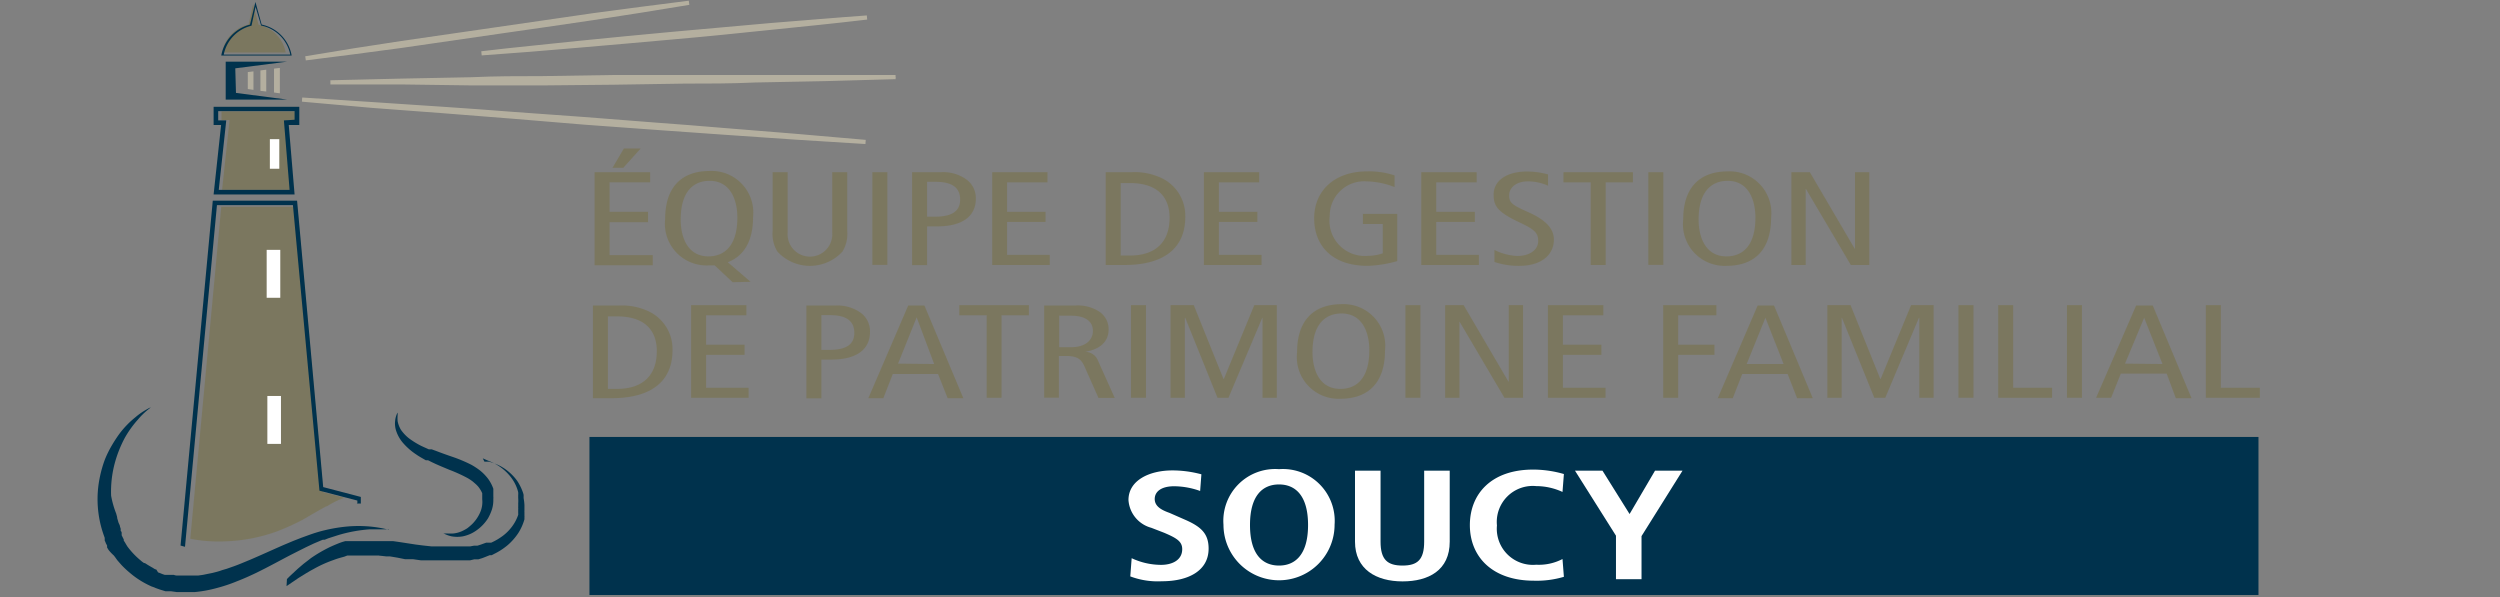 <svg id="acced6ad-00b4-4674-9d0a-45cfa8ccb165" data-name="Calque 1" xmlns="http://www.w3.org/2000/svg" width="180" height="43" viewBox="0 0 180 43"><rect x="0" y="0" width="180" height="43" fill="#808080" stroke="none"/><title>logo-cp-equipe-soucy-M</title><rect x="42.44" y="31.46" width="120.17" height="11.38" fill="#00324d"/><path d="M42.81,12.4h4v.73H43.89v2.12h2.77V16H43.89v2.37H47v.73H42.81Zm2.11-1.71h1.21l-1.25,1.39H44.1Z" fill="#7b775f"/><path d="M52.75,20.32l-1.29-1.21-.21,0H51a3,3,0,0,1-3.11-3.33c0-2.31,1.19-3.47,3.21-3.47a3,3,0,0,1,3.12,3.33c0,1.71-.65,2.79-1.82,3.24l1.64,1.41ZM51,18.46c1.13,0,2.09-.73,2.09-2.79,0-1.34-.54-2.65-2-2.65-1.13,0-2.08.73-2.08,2.79,0,1.34.54,2.65,2,2.65" fill="#7b775f"/><path d="M61,16.62a2.45,2.45,0,0,1-.34,1.49,3.18,3.18,0,0,1-4.69,0,2.45,2.45,0,0,1-.34-1.49V12.4h1.08v4.34a1.61,1.61,0,1,0,3.21,0V12.4H61Z" fill="#7b775f"/><rect x="62.81" y="12.4" width="1.08" height="6.67" fill="#7b775f"/><path d="M65.67,12.4h2.06a2.85,2.85,0,0,1,1.85.52,1.66,1.66,0,0,1,.68,1.38c0,1.3-1,2-2.79,2h-.72v2.79H65.67Zm1.08,3.2h.59c1.31,0,1.79-.48,1.79-1.23,0-.92-.66-1.28-1.77-1.28h-.61Z" fill="#7b775f"/><polygon points="71.44 12.4 75.42 12.4 75.42 13.13 72.51 13.13 72.51 15.25 75.28 15.25 75.28 15.98 72.51 15.98 72.51 18.35 75.58 18.35 75.58 19.08 71.44 19.08 71.44 12.4" fill="#7b775f"/><path d="M79.61,12.4h1.86a4.47,4.47,0,0,1,2.28.48,3,3,0,0,1,1.59,2.75c0,1.94-1.18,3.45-4.39,3.45H79.61Zm1.08,6h.65c1.89,0,2.87-1,2.87-2.72,0-1.39-.76-2.5-2.87-2.5h-.65Z" fill="#7b775f"/><polygon points="86.68 12.4 90.66 12.4 90.66 13.13 87.76 13.13 87.76 15.25 90.53 15.25 90.53 15.98 87.76 15.98 87.76 18.35 90.83 18.35 90.83 19.08 86.68 19.08 86.68 12.4" fill="#7b775f"/><path d="M100.6,18.8a8.71,8.71,0,0,1-2.13.34c-2.71,0-3.85-1.6-3.85-3.41,0-2.08,1.56-3.39,3.79-3.39a5.78,5.78,0,0,1,2,.29v.84a5.81,5.81,0,0,0-2-.41,2.48,2.48,0,0,0-2.67,2.5,2.54,2.54,0,0,0,2.75,2.86,3.38,3.38,0,0,0,1.07-.18V16.13H98.13V15.4h2.47Z" fill="#7b775f"/><polygon points="102.33 12.4 106.32 12.4 106.32 13.13 103.41 13.13 103.41 15.25 106.19 15.25 106.19 15.98 103.41 15.98 103.41 18.35 106.48 18.35 106.48 19.08 102.33 19.08 102.33 12.4" fill="#7b775f"/><path d="M111.46,13.37a3.56,3.56,0,0,0-1.46-.31c-.81,0-1.34.43-1.34,1s.23.7,1.45,1.25,1.77,1.18,1.77,1.94c0,1.06-.85,1.89-2.49,1.89a5.33,5.33,0,0,1-1.79-.28V18a4.21,4.21,0,0,0,1.63.43c1,0,1.52-.51,1.52-1.06s-.17-.81-1.33-1.35c-1.54-.73-1.88-1.14-1.88-2,0-1.1,1.07-1.67,2.38-1.67a5.62,5.62,0,0,1,1.54.21Z" fill="#7b775f"/><polygon points="114.53 13.13 112.57 13.13 112.57 12.4 117.57 12.4 117.57 13.13 115.61 13.13 115.61 19.08 114.53 19.08 114.53 13.13" fill="#7b775f"/><rect x="118.68" y="12.4" width="1.08" height="6.67" fill="#7b775f"/><path d="M124.41,12.34a3,3,0,0,1,3.11,3.33c0,2.31-1.19,3.47-3.21,3.47a3,3,0,0,1-3.12-3.33c0-2.31,1.19-3.47,3.22-3.47m-.1,6.12c1.13,0,2.08-.73,2.08-2.79,0-1.34-.54-2.65-2-2.65-1.13,0-2.09.73-2.09,2.79,0,1.34.54,2.65,2,2.65" fill="#7b775f"/><polygon points="128.98 12.4 130.31 12.4 133.54 17.91 133.56 17.91 133.56 12.4 134.59 12.4 134.59 19.08 133.26 19.08 130.03 13.61 130.01 13.61 130.01 19.08 128.98 19.08 128.98 12.4" fill="#7b775f"/><path d="M42.69,22h1.86a4.47,4.47,0,0,1,2.28.48,3,3,0,0,1,1.59,2.75c0,1.93-1.18,3.44-4.4,3.44H42.69Zm1.08,6h.65c1.89,0,2.87-1,2.87-2.72,0-1.39-.76-2.5-2.87-2.5h-.65Z" fill="#7b775f"/><polygon points="49.76 21.97 53.74 21.97 53.74 22.7 50.84 22.7 50.84 24.82 53.61 24.82 53.61 25.55 50.84 25.55 50.84 27.92 53.9 27.92 53.9 28.64 49.76 28.64 49.76 21.97" fill="#7b775f"/><path d="M58.06,22h2.06a2.87,2.87,0,0,1,1.85.52,1.64,1.64,0,0,1,.67,1.37c0,1.3-1,2-2.78,2h-.72v2.79H58.06Zm1.08,3.19h.59c1.31,0,1.78-.47,1.78-1.22,0-.92-.66-1.28-1.76-1.28h-.61Z" fill="#7b775f"/><path d="M66.56,22l2.8,6.67H68.23l-.69-1.74H64.28l-.68,1.74H62.52L65.39,22Zm.7,4.21L66,22.85h0l-1.34,3.33Z" fill="#7b775f"/><polygon points="71.04 22.7 69.07 22.7 69.07 21.97 74.08 21.97 74.08 22.7 72.11 22.7 72.11 28.64 71.04 28.64 71.04 22.7" fill="#7b775f"/><path d="M75.18,22h2.2a2.82,2.82,0,0,1,1.8.46,1.52,1.52,0,0,1,.64,1.27c0,.71-.43,1.39-1.69,1.6v0a1,1,0,0,1,.93.65l1.2,2.67H79.09l-1-2.25c-.24-.56-.55-.77-1.36-.77h-.49v3H75.18Zm1.08,3h.83c1.16,0,1.6-.59,1.6-1.17,0-.75-.63-1.1-1.57-1.1h-.86Z" fill="#7b775f"/><rect x="81.43" y="21.97" width="1.08" height="6.67" fill="#7b775f"/><polygon points="84.28 21.97 85.95 21.97 88.09 27.28 88.12 27.28 90.31 21.97 91.93 21.97 91.93 28.64 90.9 28.64 90.9 22.89 90.88 22.89 88.45 28.64 87.66 28.64 85.34 22.89 85.31 22.89 85.31 28.64 84.28 28.64 84.28 21.97" fill="#7b775f"/><path d="M96.61,21.9a3,3,0,0,1,3.11,3.34c0,2.3-1.19,3.47-3.21,3.47a3,3,0,0,1-3.12-3.34c0-2.3,1.19-3.47,3.22-3.47M96.51,28c1.13,0,2.08-.72,2.08-2.78,0-1.35-.54-2.65-2-2.65-1.13,0-2.09.73-2.09,2.78,0,1.35.54,2.65,2,2.65" fill="#7b775f"/><rect x="101.19" y="21.97" width="1.08" height="6.67" fill="#7b775f"/><polygon points="104.05 21.97 105.38 21.97 108.61 27.48 108.63 27.48 108.63 21.97 109.66 21.97 109.66 28.64 108.32 28.64 105.1 23.18 105.08 23.18 105.08 28.64 104.05 28.64 104.05 21.97" fill="#7b775f"/><polygon points="111.45 21.97 115.44 21.97 115.44 22.7 112.53 22.7 112.53 24.82 115.3 24.82 115.3 25.55 112.53 25.55 112.53 27.92 115.6 27.92 115.6 28.64 111.45 28.64 111.45 21.97" fill="#7b775f"/><polygon points="119.75 21.97 123.58 21.97 123.58 22.7 120.83 22.7 120.83 24.82 123.44 24.82 123.44 25.55 120.83 25.55 120.83 28.64 119.75 28.64 119.75 21.97" fill="#7b775f"/><path d="M127.73,22l2.79,6.67h-1.13l-.68-1.74h-3.27l-.68,1.74h-1.08L126.55,22Zm.69,4.21-1.31-3.33h0l-1.35,3.33Z" fill="#7b775f"/><polygon points="131.57 21.97 133.24 21.97 135.38 27.28 135.41 27.28 137.6 21.97 139.22 21.97 139.22 28.64 138.19 28.64 138.19 22.89 138.16 22.89 135.74 28.64 134.95 28.64 132.62 22.89 132.6 22.89 132.6 28.64 131.57 28.64 131.57 21.97" fill="#7b775f"/><rect x="141.01" y="21.97" width="1.08" height="6.67" fill="#7b775f"/><polygon points="143.87 21.97 144.95 21.97 144.95 27.92 147.75 27.92 147.75 28.64 143.87 28.64 143.87 21.97" fill="#7b775f"/><rect x="148.82" y="21.97" width="1.08" height="6.67" fill="#7b775f"/><path d="M155,22l2.79,6.67h-1.13L156,26.9H152.7L152,28.64h-1.08L153.8,22Zm.7,4.21-1.32-3.33h0L153,26.18Z" fill="#7b775f"/><polygon points="158.82 21.97 159.9 21.97 159.9 27.92 162.71 27.92 162.71 28.64 158.82 28.64 158.82 21.97" fill="#7b775f"/><path d="M23.52,36.44c-.6.32-1.17.66-1.76,1a17.88,17.88,0,0,1-1.79.81,12.17,12.17,0,0,1-1.88.52,12.39,12.39,0,0,1-1.93.21,10.58,10.58,0,0,1-2.46-.19l2.23-23.9h5.48l1.87,20.55,1.52.4a5.64,5.64,0,0,0-1.28.63" fill="#7b775f"/><polygon points="21.45 8.64 20.68 8.64 21.09 13.67 15.99 13.67 16.53 8.64 15.95 8.64 15.95 8.02 21.45 8.02 21.45 8.64" fill="#7b775f"/><path d="M16,3.76a2.5,2.5,0,0,1,1.9-2L18.22.31l.4,1.47a2.51,2.51,0,0,1,1.95,2v0H16Z" fill="#7b775f"/><polygon points="20.67 4.44 16.25 4.44 16.25 7.17 20.67 7.17 16.99 6.69 16.94 4.92 20.67 4.44" fill="#00324d"/><path d="M15.93,4A2.81,2.81,0,0,1,18,1.77L18.39.14l.45,1.63A2.77,2.77,0,0,1,21,4V4H15.92ZM18.8,1.84h0L18.4.49l-.29,1.36h0a2.67,2.67,0,0,0-2,2.08H20.9a2.68,2.68,0,0,0-2.1-2.09" fill="#00324d"/><path d="M20.79,9h.76V7.69H15.38V9h.54l-.54,5h5.83Zm-.35-.33.41,5h-5.1l.54-5h-.58V8h5.5v.62Z" fill="#00324d"/><polygon points="19.17 5.02 19.17 6.59 18.75 6.54 18.75 5.07 19.17 5.02" fill="#b4af9f"/><polygon points="18.25 6.47 17.84 6.41 17.84 5.19 18.25 5.14 18.25 6.47" fill="#b4af9f"/><polygon points="19.73 4.94 20.15 4.89 20.15 6.72 19.73 6.66 19.73 4.94" fill="#b4af9f"/><rect x="19.2" y="17.99" width="0.98" height="3.45" fill="#fff"/><rect x="19.43" y="10.02" width="0.68" height="2.13" fill="#fff"/><rect x="19.25" y="28.51" width="0.98" height="3.45" fill="#fff"/><path d="M49.61.2,46.16.64,42.7,1.1l-6.89,1q-3.45.5-6.9,1l-3.44.53L22,4.2l3.46-.44,3.45-.46,6.9-1q3.45-.49,6.89-1L46.18.76,49.61.2" fill="#b4af9f"/><path d="M49.61.2,46.16.64,42.7,1.1l-6.89,1q-3.45.5-6.9,1l-3.44.53L22,4.2l3.46-.44,3.45-.46,6.9-1q3.45-.49,6.89-1L46.18.76Z" fill="none" stroke="#b4af9f" stroke-miterlimit="10" stroke-width="0.3"/><path d="M62.42,1.26c-1.16.08-2.32.18-3.48.27l-3.47.28-6.94.62c-2.31.22-4.63.43-6.94.67l-3.46.36c-1.16.12-2.31.24-3.46.38l3.47-.26,3.47-.29c2.32-.19,4.63-.41,6.94-.61s4.63-.44,6.94-.68L59,1.64c1.16-.12,2.31-.24,3.47-.38" fill="#b4af9f"/><path d="M62.42,1.26c-1.16.08-2.32.18-3.48.27l-3.47.28-6.94.62c-2.31.22-4.63.43-6.94.67l-3.46.36c-1.16.12-2.31.24-3.46.38l3.47-.26,3.47-.29c2.32-.19,4.63-.41,6.94-.61s4.63-.44,6.94-.68L59,1.64C60.11,1.52,61.26,1.4,62.42,1.26Z" fill="none" stroke="#b4af9f" stroke-miterlimit="10" stroke-width="0.3"/><path d="M62.32,10.22l-5.07-.44-5.07-.41c-1.68-.15-3.37-.27-5.06-.4L42,8.57,37,8.21c-1.69-.13-3.38-.26-5.07-.37L26.83,7.5l-5.08-.33,5.07.45L31.88,8l5.07.4L42,8.82l5.07.37,5.07.36,5.07.35,5.08.32" fill="#b4af9f"/><path d="M62.32,10.22l-5.07-.44-5.07-.41c-1.68-.15-3.37-.27-5.06-.4L42,8.57,37,8.21c-1.69-.13-3.38-.26-5.07-.37L26.83,7.5l-5.08-.33,5.07.45L31.88,8l5.07.4L42,8.82l5.07.37,5.07.36,5.07.35Z" fill="none" stroke="#b4af9f" stroke-miterlimit="10" stroke-width="0.3"/><path d="M64.48,5.55H59.39l-5.08,0-5.09,0-5.09,0-5.08.08c-1.7,0-3.39,0-5.09.08l-5.08.1-5.09.12c1.7,0,3.39,0,5.09,0L34,6l5.09,0,5.08-.05,5.09-.08c1.7,0,3.39,0,5.09-.08l5.08-.1,5.09-.12" fill="#b4af9f"/><path d="M64.48,5.55H59.39l-5.08,0-5.09,0-5.09,0-5.08.08c-1.7,0-3.39,0-5.09.08l-5.08.1-5.09.12c1.7,0,3.39,0,5.09,0L34,6l5.09,0,5.08-.05,5.09-.08c1.7,0,3.39,0,5.09-.08l5.08-.1Z" fill="none" stroke="#b4af9f" stroke-miterlimit="10" stroke-width="0.3"/><path d="M25.73,36.29h0l0-.25L23,35.33,21.09,14.77H15.62l-2.3,24.6L13,39.28l2.32-24.83h6.07l1.88,20.62,2.71.71,0,.48a1.43,1.43,0,0,0-.29,0" fill="#00324d"/><path d="M28,38.14l-.36-.08a9,9,0,0,0-1-.15,9.13,9.13,0,0,0-1.65,0,11.4,11.4,0,0,0-2.11.4l-.29.09-.29.1-.58.21-.59.23-.62.26c-.81.35-1.65.74-2.52,1.11-.44.18-.87.37-1.32.52l-.34.12-.34.1-.17.06-.17.05-.35.09-.35.07-.34.07-.36.05h-.17l-.18,0h-.85s.11,0,0,0h0l-.19,0c-.14,0-.23,0-.34-.05l-.08,0h-.08l-.19,0-.08,0-.07,0-.16,0a3,3,0,0,1-.32-.12l-.16-.06L11.25,41c-.11,0-.2-.1-.31-.15l-.29-.17-.14-.09-.08-.05-.06,0-.14-.1-.13-.11a5.69,5.69,0,0,1-.94-1L9,39.06l-.09-.14h0c0,.06,0,0,0,0v0l0,0,0-.08-.08-.16-.07-.14,0-.07,0-.07c0-.06,0-.12-.07-.17l0-.08,0-.08-.05-.15c0-.09-.07-.2-.11-.3l-.09-.31c0-.11-.05-.22-.07-.32A6.77,6.77,0,0,1,8,35.69a7.94,7.94,0,0,1,.26-2.33A8.59,8.59,0,0,1,9,31.5a7.45,7.45,0,0,1,.92-1.28,5.28,5.28,0,0,1,.73-.72l.21-.17.08,0-.08,0a1.34,1.34,0,0,0-.25.12,4.91,4.91,0,0,0-.87.6A6.58,6.58,0,0,0,8.6,31.23a9.84,9.84,0,0,0-.56.86,7.67,7.67,0,0,0-.49,1,8.55,8.55,0,0,0-.35,1.21,7.75,7.75,0,0,0,.28,4.26l.06.17a.63.63,0,0,0,0,.09l0,.1a1.54,1.54,0,0,1,.08.19l.09.17,0,.08v.06l0,0h0l.11.18A3.26,3.26,0,0,0,8.2,40l.12.16.12.17.27.31a6.5,6.5,0,0,0,.6.57,6.28,6.28,0,0,0,1.4.92l.19.09.2.07c.12.06.26.1.39.15l.42.13.19,0,.11,0,.1,0,.42.06.19,0h.89l.2,0a9.11,9.11,0,0,0,1.59-.29,11.32,11.32,0,0,0,1.49-.5c.47-.18.93-.39,1.37-.6.88-.43,1.69-.88,2.46-1.28l.57-.29.56-.28.55-.26.26-.11.26-.11.13-.05.13,0,.25-.1.5-.16a9.55,9.55,0,0,1,.94-.26,10.71,10.71,0,0,1,1.56-.23l.6,0H28" fill="#00324d"/><path d="M20.63,42.2l.87-.59L22,41.3l.27-.16.14-.08.15-.08a8.73,8.73,0,0,1,1.4-.64l.19-.07.21-.07.21-.06.22-.06L25,40H25l0,0,.12,0,.12,0,.11,0,.12,0h.1l.25,0h1.23l.25,0a175219792360877.78,175219792360877.78,0,0,1,.52.06l.26,0,.54.09.54.11.28,0,.14,0h.15l.56.08.29,0,.29,0,.29,0,.3,0c.19,0,.39,0,.59,0s.2,0,.3,0h.3l.3,0h.15l.15,0,.3,0,.15,0,.15,0,.29-.07.15,0,.15,0,.29-.09.28-.11.25-.1.07,0,.07,0,.14-.07a4.73,4.73,0,0,0,1-.64,4.22,4.22,0,0,0,.77-.87,3.7,3.7,0,0,0,.45-1l0-.13a.59.59,0,0,0,0-.13l0-.14s0-.08,0-.12a.62.62,0,0,1,0-.13s0-.09,0-.13v-.25a4,4,0,0,0-.06-.5c0-.08,0-.16,0-.23a1.55,1.55,0,0,0-.07-.23,3.66,3.66,0,0,0-.4-.79,3.73,3.73,0,0,0-.53-.58,3.4,3.4,0,0,0-1.07-.65,3.53,3.53,0,0,0-.43-.14l-.18,0-.14,0L34.76,33l.25.11.14.06.17.07a3.6,3.6,0,0,1,1.3.92,3.08,3.08,0,0,1,.41.57,2.77,2.77,0,0,1,.28.71,1.18,1.18,0,0,1,0,.2l0,.2a2.91,2.91,0,0,1,0,.42.34.34,0,0,1,0,.1.41.41,0,0,1,0,.11s0,.07,0,.1a.43.43,0,0,1,0,.11s0,.08,0,.12h0v0l0,.06,0,.11a.38.38,0,0,1,0,.1,3,3,0,0,1-.42.81,3.26,3.26,0,0,1-.66.68,4.34,4.34,0,0,1-.86.51l-.11,0-.06,0-.06,0-.13,0-.14.05-.25.09-.25.08-.12,0-.13,0-.27.05-.13,0h-.13l-.27,0H33l-.27,0h-.55c-.18,0-.37,0-.55,0l-.28,0-.28,0-.56-.06-.56-.07-1.1-.17-.55-.08-.28,0-.28,0-.27,0h-1.1l-.27,0h-.13l-.12,0-.25,0h-.08l-.06,0-.13,0-.12,0-.12,0-.11,0-.06,0h-.06l-.24.07-.22.08-.22.09-.21.09-.2.09a10.23,10.23,0,0,0-1.39.81l-.14.11-.13.1-.26.2-.42.36-.57.53-.2.2" fill="#00324d"/><path d="M31.92,38.39l.15.08a2.23,2.23,0,0,0,.46.15,2.31,2.31,0,0,0,.78,0,2.55,2.55,0,0,0,.95-.4,3.08,3.08,0,0,0,.87-.89,3.54,3.54,0,0,0,.29-.65,2.31,2.31,0,0,0,.1-.75,1.27,1.27,0,0,0,0-.2l0-.11v-.1l0-.08v-.09l0-.1,0-.06v0a2.76,2.76,0,0,0-.38-.72,3.44,3.44,0,0,0-.56-.58,5.21,5.21,0,0,0-.65-.43,10.53,10.53,0,0,0-1.33-.56l-.32-.11-.31-.11-.3-.11-.29-.11-.3-.11,0,0h0l-.07,0-.14,0-.53-.24a6,6,0,0,1-.88-.54,2.83,2.83,0,0,1-.59-.62,1.93,1.93,0,0,1-.24-.62,2.55,2.55,0,0,1,0-.45c0-.11,0-.17,0-.17l0,0a.36.36,0,0,0-.06.11,1.65,1.65,0,0,0-.12.47,1.71,1.71,0,0,0,.09.78,2.56,2.56,0,0,0,.53.88,4.66,4.66,0,0,0,.91.78c.17.12.35.22.54.33l.14.08.07,0,.09,0,.28.14.15.07.15.07.32.14.31.13.31.13a10.92,10.92,0,0,1,1.19.53,3.17,3.17,0,0,1,.51.32l.22.19a1.8,1.8,0,0,1,.19.2,2.07,2.07,0,0,1,.27.45v.06l0,0v.07l0,.08v0h0s0,0,0,0h0v.09c0,.05,0,.09,0,.13a1.86,1.86,0,0,1-.17,1,2.73,2.73,0,0,1-.56.8,4.38,4.38,0,0,1-.34.29,3.24,3.24,0,0,1-.36.2,2,2,0,0,1-.65.18,3.67,3.67,0,0,1-.45,0l-.17,0" fill="#00324d"/><path d="M81.48,40.19a5,5,0,0,0,2.12.48c.81,0,1.52-.35,1.52-1.13,0-.56-.41-.8-1.3-1.18L82.89,38a2.22,2.22,0,0,1-1.64-2c0-1.4,1.48-2.13,3.16-2.13a8.05,8.05,0,0,1,2.09.28l-.09,1.2a5.67,5.67,0,0,0-1.87-.34c-.92,0-1.4.38-1.4.92s.51.8,1.07,1l1.07.47c1.18.51,1.74,1,1.74,2.1,0,1.59-1.45,2.35-3.36,2.35a5.6,5.6,0,0,1-2.28-.35Z" fill="#fff"/><path d="M92.09,33.78a3.73,3.73,0,0,1,4,4,4,4,0,1,1-8,0,3.73,3.73,0,0,1,4-4m0,6.94c1.16,0,2.09-.78,2.09-2.92s-.93-2.92-2.09-2.92S90,35.65,90,37.8s.93,2.92,2.09,2.92" fill="#fff"/><path d="M99.4,33.89V39c0,1.3.5,1.72,1.58,1.72s1.56-.42,1.56-1.72V33.89h1.84V39c0,2.06-1.52,2.86-3.4,2.86S97.56,41,97.56,39V33.89Z" fill="#fff"/><path d="M112.6,41.53a6.81,6.81,0,0,1-2.16.28c-3,0-4.61-1.73-4.61-4s1.57-4,4.55-4a8,8,0,0,1,2.22.32l-.1,1.29a4.53,4.53,0,0,0-1.89-.42,2.59,2.59,0,0,0-2.83,2.83,2.6,2.6,0,0,0,2.83,2.83,3.68,3.68,0,0,0,1.89-.41Z" fill="#fff"/><polygon points="116.35 38.57 113.4 33.89 115.38 33.89 117.33 37.01 119.16 33.89 121.14 33.89 118.19 38.6 118.19 41.7 116.35 41.7 116.35 38.57" fill="#fff"/></svg>